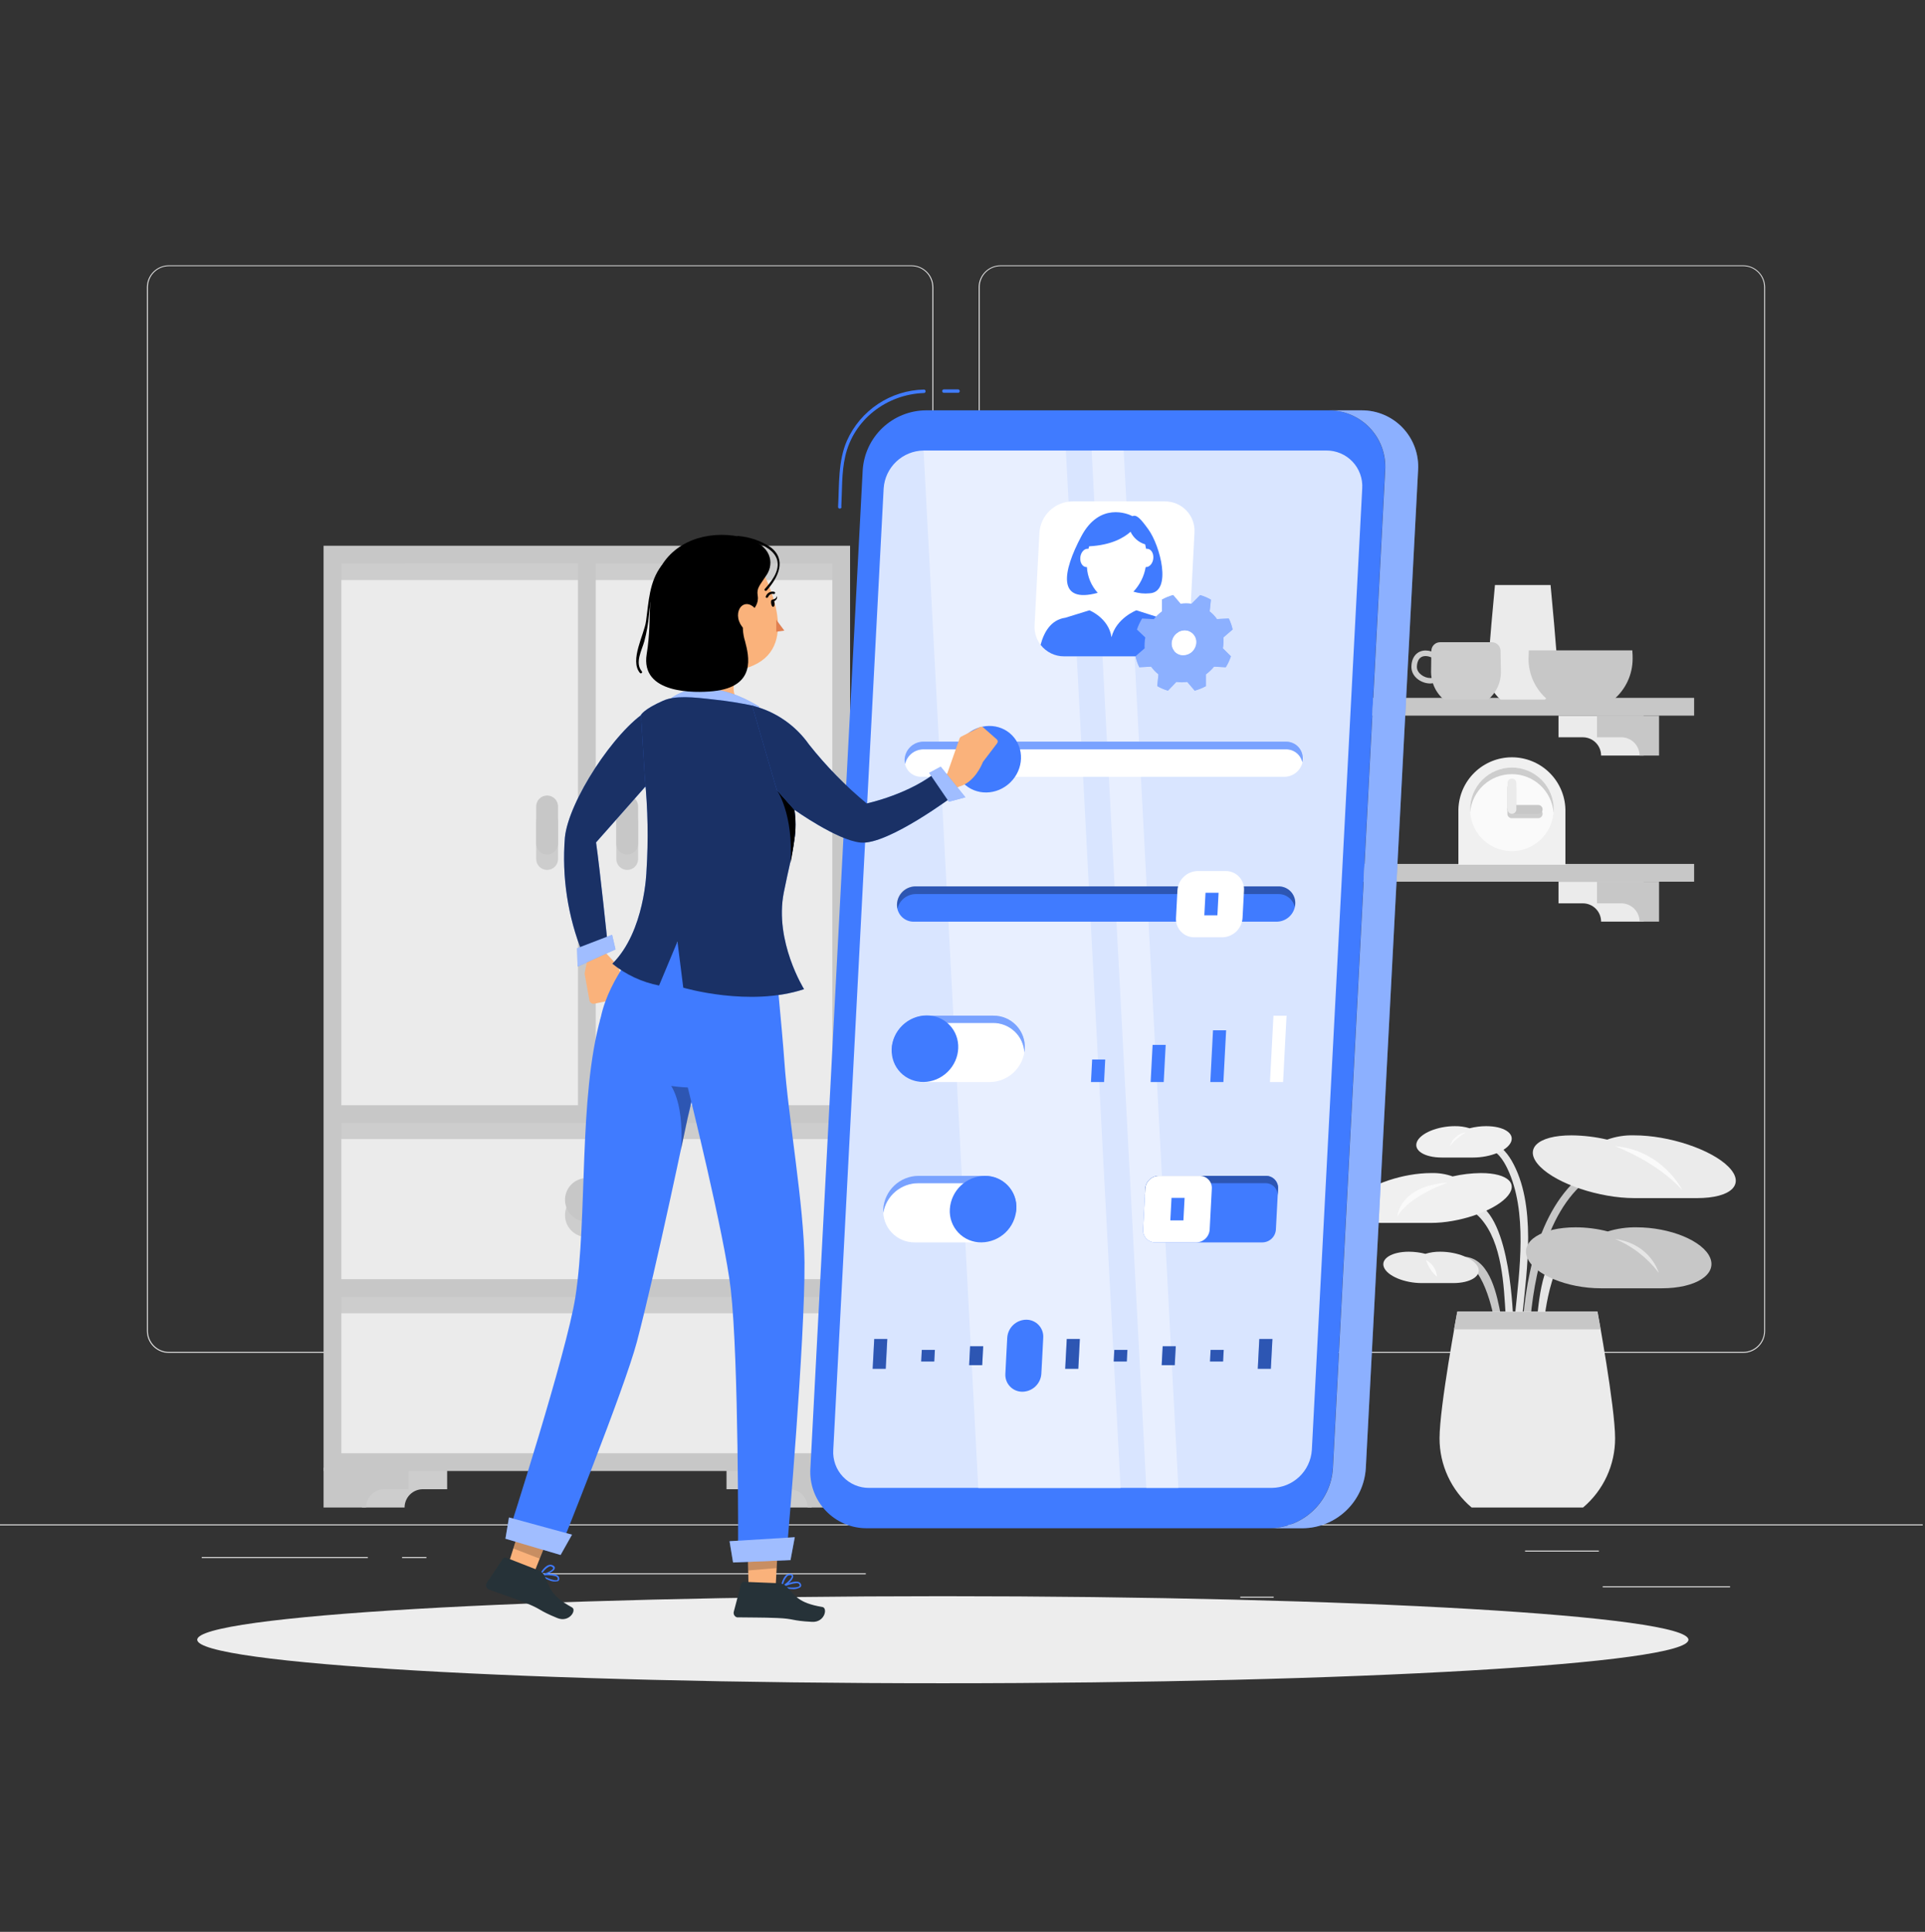 <svg xmlns="http://www.w3.org/2000/svg" width="283" height="284" viewBox="0 0 283 284" fill="none"><rect x="0" y="0" width="283" height="284" fill="#333333" stroke="none"/><g clip-path="url(#clip0_410_5231)"><path d="M254.343 233.195H235.62V233.337H254.343V233.195Z" fill="#EBEBEB"></path><path d="M187.25 234.733H182.337V234.874H187.25V234.733Z" fill="#EBEBEB"></path><path d="M235.054 227.949H224.206V228.09H235.054V227.949Z" fill="#EBEBEB"></path><path d="M54.074 228.899H29.657V229.04H54.074V228.899Z" fill="#EBEBEB"></path><path d="M62.69 228.899H59.111V229.04H62.69V228.899Z" fill="#EBEBEB"></path><path d="M127.285 231.284H74.324V231.426H127.285V231.284Z" fill="#EBEBEB"></path><path d="M133.984 198.885H24.829C23.973 198.885 23.152 198.545 22.547 197.94C21.942 197.334 21.601 196.513 21.601 195.657V42.209C21.609 41.358 21.952 40.544 22.557 39.944C23.161 39.345 23.978 39.009 24.829 39.009H133.984C134.84 39.009 135.661 39.349 136.267 39.955C136.872 40.56 137.212 41.381 137.212 42.237V195.657C137.212 196.513 136.872 197.334 136.267 197.94C135.661 198.545 134.84 198.885 133.984 198.885ZM24.829 39.122C24.011 39.124 23.227 39.449 22.648 40.028C22.07 40.606 21.744 41.391 21.743 42.209V195.657C21.744 196.475 22.07 197.26 22.648 197.838C23.227 198.417 24.011 198.742 24.829 198.744H133.984C134.802 198.742 135.586 198.417 136.165 197.838C136.744 197.26 137.069 196.475 137.071 195.657V42.209C137.069 41.391 136.744 40.606 136.165 40.028C135.586 39.449 134.802 39.124 133.984 39.122H24.829Z" fill="#EBEBEB"></path><path d="M256.271 198.885H147.105C146.25 198.884 145.43 198.543 144.824 197.938C144.219 197.333 143.879 196.513 143.877 195.657V42.209C143.886 41.358 144.23 40.545 144.834 39.946C145.439 39.347 146.255 39.011 147.105 39.009H256.271C257.121 39.012 257.934 39.349 258.537 39.949C259.139 40.547 259.481 41.359 259.488 42.209V195.657C259.488 196.511 259.149 197.331 258.547 197.936C257.944 198.541 257.125 198.882 256.271 198.885ZM147.105 39.122C146.287 39.124 145.503 39.449 144.924 40.028C144.346 40.606 144.02 41.391 144.019 42.209V195.657C144.02 196.475 144.346 197.26 144.924 197.838C145.503 198.417 146.287 198.742 147.105 198.744H256.271C257.089 198.742 257.874 198.417 258.452 197.838C259.031 197.26 259.356 196.475 259.358 195.657V42.209C259.356 41.391 259.031 40.606 258.452 40.028C257.874 39.449 257.089 39.124 256.271 39.122H147.105Z" fill="#EBEBEB"></path><path d="M282.667 224.099H0V224.24H282.667V224.099Z" fill="#EBEBEB"></path><path d="M233.398 173.423C226.981 178.369 225.127 189.201 224.805 196.833C224.805 197.528 223.674 197.534 223.719 196.833C224.059 188.749 225.902 177.844 232.849 172.484C233.415 172.06 233.941 172.999 233.415 173.423H233.398Z" fill="#C7C7C7"></path><path d="M218.501 167.905C220.141 167.719 221.515 169.392 222.227 170.619C225.919 177.001 224.488 186.629 223.793 193.481C223.719 194.165 222.634 194.176 222.707 193.481C223.386 186.816 224.624 178.132 221.611 171.8C221.096 170.715 219.994 168.821 218.501 168.974C217.812 169.053 217.817 167.967 218.501 167.888V167.905Z" fill="#E6E6E6"></path><path d="M214.527 176.651C221.39 174.955 222.25 190.173 222.442 193.458C222.487 194.153 221.402 194.153 221.356 193.458C221.085 189.015 220.864 182.655 217.653 179.093C217.003 178.369 215.878 177.437 214.827 177.697C214.705 177.695 214.586 177.653 214.49 177.578C214.393 177.503 214.324 177.399 214.291 177.282C214.259 177.164 214.265 177.039 214.31 176.925C214.354 176.811 214.435 176.715 214.538 176.651H214.527Z" fill="#E6E6E6"></path><path d="M234.868 184.034C229.214 179.834 227.349 190.875 227.032 194.057C226.964 194.747 225.901 194.753 225.947 194.057C226.303 190.445 226.851 183.881 231.035 182.389C231.77 182.149 232.553 182.088 233.316 182.211C234.08 182.334 234.804 182.637 235.427 183.096C235.993 183.508 235.427 184.452 234.862 184.034H234.868Z" fill="#E6E6E6"></path><path d="M212.3 186.03C212.73 185.574 213.261 185.225 213.85 185.011C214.438 184.797 215.069 184.724 215.692 184.797C219.151 185.363 220.113 190.603 220.638 193.311C220.768 193.995 219.722 194.284 219.592 193.6C219.14 191.259 216.958 182.858 213.08 186.816C212.973 186.871 212.851 186.892 212.732 186.874C212.613 186.856 212.503 186.8 212.418 186.715C212.332 186.629 212.277 186.519 212.258 186.4C212.24 186.281 212.261 186.159 212.317 186.052L212.3 186.03Z" fill="#C7C7C7"></path><path d="M232.736 221.612H216.342C214.862 220.361 213.674 218.803 212.861 217.045C212.047 215.287 211.628 213.373 211.632 211.436C211.632 206.783 214.25 192.819 214.25 192.819H234.856C234.856 192.819 237.44 206.806 237.44 211.436C237.445 213.372 237.027 215.286 236.214 217.044C235.402 218.802 234.215 220.361 232.736 221.612Z" fill="#EBEBEB"></path><path d="M235.348 189.388C230.396 189.388 225.551 187.381 224.528 184.91C223.505 182.44 226.687 180.427 231.634 180.427C233.23 180.429 234.82 180.632 236.366 181.032C237.737 180.609 239.166 180.405 240.6 180.427C245.547 180.427 250.392 182.434 251.415 184.91C252.438 187.386 249.261 189.388 244.309 189.388H235.348Z" fill="#C7C7C7"></path><path d="M203.051 179.777C199.003 179.777 197.358 178.138 199.387 176.114C201.417 174.09 206.33 172.45 210.383 172.45C211.462 172.415 212.537 172.582 213.555 172.942C214.918 172.629 216.311 172.464 217.71 172.45C221.763 172.45 223.403 174.09 221.379 176.114C219.355 178.138 214.431 179.777 210.383 179.777H203.051Z" fill="#F0F0F0"></path><path d="M240.267 176.131C235.179 176.131 228.96 174.067 226.427 171.517C223.895 168.968 225.947 166.904 231.04 166.904C232.803 166.922 234.559 167.132 236.275 167.532C237.554 167.072 238.909 166.859 240.267 166.904C245.355 166.904 251.573 168.973 254.1 171.517C256.627 174.061 254.581 176.131 249.487 176.131H240.267Z" fill="#EBEBEB"></path><path d="M211.966 170.166C209.422 170.166 207.783 169.132 208.308 167.86C208.834 166.588 211.333 165.553 213.877 165.553C214.614 165.541 215.349 165.646 216.053 165.864C216.849 165.659 217.668 165.554 218.49 165.553C221.034 165.553 222.673 166.582 222.148 167.86C221.622 169.137 219.129 170.166 216.579 170.166H211.966Z" fill="#F0F0F0"></path><path d="M209.032 188.624C206.482 188.624 203.989 187.59 203.463 186.318C202.938 185.046 204.594 184.011 207.121 184.011C207.941 184.015 208.758 184.119 209.552 184.322C210.259 184.107 210.995 184.002 211.734 184.011C214.278 184.011 216.771 185.046 217.297 186.318C217.823 187.59 216.166 188.624 213.639 188.624H209.032Z" fill="#EBEBEB"></path><path d="M213.758 195.425C214.035 193.859 214.227 192.842 214.227 192.842H234.834C234.834 192.842 235.02 193.859 235.297 195.425H213.758Z" fill="#C7C7C7"></path><path d="M212.859 173.852C212.859 173.852 207.206 175.735 205.42 178.844C205.42 178.844 205.702 174.322 212.859 173.852Z" fill="#FAFAFA"></path><path d="M215.522 166.458C214.612 166.984 213.809 167.676 213.153 168.499C213.31 167.967 213.617 167.491 214.037 167.129C214.457 166.767 214.973 166.534 215.522 166.458Z" fill="#FAFAFA"></path><path d="M237.44 168.499C237.44 168.499 243.568 170.76 247.339 174.983C247.345 174.983 244.422 169.086 237.44 168.499Z" fill="#FAFAFA"></path><path d="M237.44 182.14C239.987 183.197 242.203 184.919 243.856 187.126C243.856 187.126 242.726 182.892 237.44 182.14Z" fill="#E6E6E6"></path><path d="M209.654 185.25C210.108 185.488 210.493 185.838 210.773 186.268C211.053 186.697 211.219 187.191 211.254 187.703C210.505 187.047 209.952 186.199 209.654 185.25Z" fill="#FAFAFA"></path><path d="M249.058 105.204V102.592H174.264V105.204H249.058Z" fill="#C7C7C7"></path><path d="M194.198 105.209H181.687V111.072H187.945C187.944 110.719 188.013 110.37 188.148 110.043C188.283 109.717 188.48 109.421 188.73 109.171C188.979 108.922 189.276 108.724 189.602 108.59C189.928 108.455 190.277 108.386 190.63 108.387H194.198V105.209Z" fill="#CDCDCD"></path><path d="M188.544 105.209H179.426V111.072H182.292C182.291 110.719 182.36 110.37 182.495 110.043C182.629 109.717 182.827 109.421 183.077 109.171C183.326 108.922 183.622 108.724 183.949 108.59C184.275 108.455 184.624 108.386 184.977 108.387H188.544V105.209Z" fill="#C7C7C7"></path><path d="M229.124 105.209H241.64V111.072H235.382C235.382 110.36 235.099 109.677 234.596 109.173C234.092 108.67 233.409 108.387 232.697 108.387H229.124V105.209Z" fill="#EBEBEB"></path><path d="M234.777 105.209H243.902V111.072H241.036C241.036 110.36 240.753 109.677 240.249 109.173C239.745 108.67 239.062 108.387 238.35 108.387H234.777V105.209Z" fill="#C7C7C7"></path><path d="M220.61 102.846H227.123C227.71 102.352 228.181 101.735 228.505 101.038C228.828 100.342 228.995 99.583 228.994 98.816C228.994 96.973 227.954 85.999 227.954 85.999H219.779C219.779 85.999 218.739 96.973 218.739 98.816C218.738 99.583 218.905 100.342 219.228 101.038C219.551 101.735 220.023 102.352 220.61 102.846Z" fill="#EBEBEB"></path><path d="M224.754 95.61C224.726 96.13 224.709 96.549 224.709 96.831C224.708 97.977 224.958 99.109 225.44 100.148C225.922 101.187 226.626 102.108 227.501 102.846H237.225C238.101 102.108 238.804 101.187 239.287 100.148C239.769 99.109 240.019 97.977 240.018 96.831C240.018 96.549 240.018 96.13 239.973 95.61H224.754Z" fill="#C7C7C7"></path><path d="M220.599 95.684C220.596 95.351 220.464 95.032 220.231 94.795C219.998 94.558 219.682 94.42 219.349 94.412H211.706C211.37 94.412 211.048 94.544 210.809 94.78C210.569 95.016 210.433 95.336 210.428 95.672V95.763C210.154 95.676 209.868 95.63 209.58 95.627C208.331 95.627 207.494 96.6 207.494 98.052C207.494 99.505 208.953 100.478 210.259 100.478C210.392 100.476 210.524 100.463 210.654 100.438C210.956 101.371 211.512 102.201 212.26 102.835H218.784C219.371 102.34 219.843 101.723 220.166 101.027C220.489 100.331 220.656 99.572 220.655 98.804C220.638 98.312 220.621 97.136 220.599 95.684ZM210.253 99.675C209.371 99.675 208.303 98.957 208.303 98.064C208.303 97.685 208.393 96.447 209.575 96.447C209.864 96.453 210.149 96.519 210.411 96.639C210.411 97.64 210.383 98.431 210.383 98.816C210.386 99.1 210.413 99.383 210.462 99.664L210.253 99.675Z" fill="#CDCDCD"></path><path d="M123.667 81.533H86.27V163.49H123.667V81.533Z" fill="#EBEBEB"></path><path d="M86.27 81.533H48.873V163.49H86.27V81.533Z" fill="#EBEBEB"></path><path d="M106.808 215.755H119.319V221.612H113.067C113.067 220.9 112.784 220.217 112.28 219.713C111.777 219.209 111.094 218.926 110.381 218.926H106.808V215.755Z" fill="#CDCDCD"></path><path d="M65.737 215.755H53.221V221.612H59.479C59.479 220.9 59.762 220.217 60.265 219.713C60.769 219.209 61.452 218.926 62.164 218.926H65.737V215.755Z" fill="#CDCDCD"></path><path d="M123.667 163.484H48.873V189.303H123.667V163.484Z" fill="#EBEBEB"></path><path d="M123.667 189.303H48.873V215.122H123.667V189.303Z" fill="#EBEBEB"></path><path d="M123.667 167.453V164.841H48.873V167.453H123.667Z" fill="#CDCDCD"></path><path d="M86.275 85.276V82.664H48.879V85.276H86.275Z" fill="#CDCDCD"></path><path d="M123.672 85.276V82.664H86.276V85.276H123.672Z" fill="#CDCDCD"></path><path d="M123.667 193.068V190.456H48.873V193.068H123.667Z" fill="#CDCDCD"></path><path d="M123.667 80.228H47.567V216.247H124.973V80.228H123.667ZM122.361 165.078V188.048H50.179V165.078H122.361ZM87.576 162.467V82.839H122.361V162.478L87.576 162.467ZM84.964 82.828V162.478H50.179V82.839L84.964 82.828ZM50.179 213.635V190.671H122.361V213.635H50.179Z" fill="#C7C7C7"></path><path d="M60.084 215.755H47.567V221.612H53.825C53.825 220.9 54.108 220.217 54.612 219.713C55.115 219.209 55.798 218.926 56.511 218.926H60.084V215.755Z" fill="#C7C7C7"></path><path d="M112.462 215.755H124.973V221.612H118.72C118.72 220.9 118.437 220.217 117.934 219.713C117.43 219.209 116.747 218.926 116.035 218.926H112.462V215.755Z" fill="#C7C7C7"></path><path d="M89.475 178.646C89.475 179.28 89.287 179.9 88.935 180.427C88.583 180.954 88.082 181.365 87.497 181.608C86.911 181.85 86.266 181.914 85.644 181.79C85.023 181.667 84.452 181.361 84.003 180.913C83.555 180.465 83.25 179.894 83.126 179.272C83.002 178.65 83.066 178.005 83.308 177.42C83.551 176.834 83.962 176.333 84.489 175.981C85.016 175.629 85.636 175.441 86.27 175.441C87.12 175.441 87.935 175.779 88.537 176.38C89.138 176.981 89.475 177.796 89.475 178.646Z" fill="#CDCDCD"></path><path d="M89.475 176.385C89.475 177.019 89.287 177.639 88.935 178.166C88.583 178.693 88.082 179.104 87.497 179.347C86.911 179.589 86.266 179.653 85.644 179.529C85.023 179.405 84.452 179.1 84.003 178.652C83.555 178.203 83.25 177.632 83.126 177.01C83.002 176.389 83.066 175.744 83.308 175.158C83.551 174.573 83.962 174.072 84.489 173.72C85.016 173.368 85.636 173.18 86.27 173.18C87.12 173.18 87.935 173.517 88.537 174.119C89.138 174.72 89.475 175.535 89.475 176.385Z" fill="#C7C7C7"></path><path d="M89.475 204.471C89.474 205.105 89.285 205.724 88.932 206.25C88.579 206.777 88.079 207.187 87.493 207.428C86.907 207.67 86.263 207.733 85.641 207.608C85.02 207.484 84.449 207.178 84.001 206.73C83.554 206.281 83.249 205.71 83.126 205.088C83.002 204.467 83.066 203.823 83.309 203.237C83.552 202.652 83.963 202.152 84.49 201.8C85.017 201.448 85.636 201.26 86.27 201.26C86.691 201.26 87.109 201.343 87.498 201.504C87.887 201.666 88.241 201.902 88.538 202.201C88.836 202.499 89.072 202.853 89.233 203.242C89.394 203.632 89.476 204.049 89.475 204.471Z" fill="#CDCDCD"></path><path d="M89.475 202.209C89.474 202.843 89.285 203.462 88.932 203.989C88.579 204.515 88.079 204.925 87.493 205.167C86.907 205.409 86.263 205.471 85.641 205.347C85.02 205.223 84.449 204.917 84.001 204.468C83.554 204.02 83.249 203.449 83.126 202.827C83.002 202.205 83.066 201.561 83.309 200.976C83.552 200.39 83.963 199.89 84.49 199.538C85.017 199.186 85.636 198.998 86.27 198.998C86.691 198.998 87.109 199.081 87.498 199.243C87.887 199.404 88.241 199.641 88.538 199.939C88.836 200.237 89.072 200.591 89.233 200.981C89.394 201.371 89.476 201.788 89.475 202.209Z" fill="#C7C7C7"></path><path d="M82.035 120.909C82.049 120.69 82.017 120.471 81.942 120.266C81.867 120.06 81.751 119.872 81.601 119.712C81.451 119.553 81.27 119.426 81.069 119.339C80.868 119.253 80.652 119.208 80.433 119.208C80.214 119.208 79.997 119.253 79.796 119.339C79.596 119.426 79.414 119.553 79.264 119.712C79.114 119.872 78.998 120.06 78.924 120.266C78.849 120.471 78.817 120.69 78.83 120.909V126.376C78.854 126.784 79.034 127.168 79.332 127.449C79.63 127.73 80.023 127.886 80.433 127.886C80.842 127.886 81.236 127.73 81.534 127.449C81.832 127.168 82.011 126.784 82.035 126.376V120.909Z" fill="#CDCDCD"></path><path d="M82.035 118.648C82.049 118.429 82.017 118.21 81.942 118.005C81.867 117.799 81.751 117.61 81.601 117.451C81.451 117.292 81.27 117.165 81.069 117.078C80.868 116.992 80.652 116.947 80.433 116.947C80.214 116.947 79.997 116.992 79.796 117.078C79.596 117.165 79.414 117.292 79.264 117.451C79.114 117.61 78.998 117.799 78.924 118.005C78.849 118.21 78.817 118.429 78.83 118.648V124.114C78.854 124.523 79.034 124.907 79.332 125.188C79.63 125.468 80.023 125.625 80.433 125.625C80.842 125.625 81.236 125.468 81.534 125.188C81.832 124.907 82.011 124.523 82.035 124.114V118.648Z" fill="#C7C7C7"></path><path d="M93.811 120.909C93.824 120.69 93.793 120.471 93.718 120.266C93.643 120.06 93.527 119.872 93.377 119.712C93.227 119.553 93.046 119.426 92.845 119.339C92.644 119.253 92.428 119.208 92.209 119.208C91.99 119.208 91.773 119.253 91.572 119.339C91.371 119.426 91.19 119.553 91.04 119.712C90.89 119.872 90.774 120.06 90.7 120.266C90.625 120.471 90.593 120.69 90.606 120.909V126.376C90.63 126.784 90.81 127.168 91.108 127.449C91.406 127.73 91.799 127.886 92.209 127.886C92.618 127.886 93.012 127.73 93.31 127.449C93.608 127.168 93.787 126.784 93.811 126.376V120.909Z" fill="#CDCDCD"></path><path d="M93.811 118.648C93.824 118.429 93.793 118.21 93.718 118.005C93.643 117.799 93.527 117.61 93.377 117.451C93.227 117.292 93.046 117.165 92.845 117.078C92.644 116.992 92.428 116.947 92.209 116.947C91.99 116.947 91.773 116.992 91.572 117.078C91.371 117.165 91.19 117.292 91.04 117.451C90.89 117.61 90.774 117.799 90.7 118.005C90.625 118.21 90.593 118.429 90.606 118.648V124.114C90.63 124.523 90.81 124.907 91.108 125.188C91.406 125.468 91.799 125.625 92.209 125.625C92.618 125.625 93.012 125.468 93.31 125.188C93.608 124.907 93.787 124.523 93.811 124.114V118.648Z" fill="#C7C7C7"></path><path d="M249.058 129.615V127.003H174.264V129.615H249.058Z" fill="#C7C7C7"></path><path d="M194.198 129.621H181.687V135.483H187.945C187.944 135.13 188.013 134.781 188.148 134.455C188.283 134.128 188.48 133.832 188.73 133.583C188.979 133.333 189.276 133.135 189.602 133.001C189.928 132.866 190.277 132.797 190.63 132.798H194.198V129.621Z" fill="#CDCDCD"></path><path d="M188.544 129.621H179.426V135.483H182.292C182.291 135.13 182.36 134.781 182.495 134.455C182.629 134.128 182.827 133.832 183.077 133.583C183.326 133.333 183.622 133.135 183.949 133.001C184.275 132.866 184.624 132.797 184.977 132.798H188.544V129.621Z" fill="#C7C7C7"></path><path d="M229.124 129.621H241.64V135.483H235.382C235.382 134.771 235.099 134.088 234.596 133.584C234.092 133.081 233.409 132.798 232.697 132.798H229.124V129.621Z" fill="#EBEBEB"></path><path d="M234.777 129.621H243.902V135.483H241.036C241.036 134.771 240.753 134.088 240.249 133.584C239.745 133.081 239.062 132.798 238.35 132.798H234.777V129.621Z" fill="#C7C7C7"></path><path d="M214.403 118.987C214.458 116.937 215.311 114.989 216.78 113.559C218.249 112.129 220.219 111.328 222.269 111.328C224.32 111.328 226.289 112.129 227.759 113.559C229.228 114.989 230.081 116.937 230.136 118.987V127.122H214.403V118.987Z" fill="#F0F0F0"></path><path d="M228.242 120.39C229.022 117.087 226.976 113.777 223.673 112.997C220.37 112.218 217.06 114.263 216.281 117.567C215.501 120.87 217.547 124.179 220.85 124.959C224.153 125.739 227.463 123.693 228.242 120.39Z" fill="#FAFAFA"></path><path d="M222.272 113.808C223.816 113.809 225.302 114.391 226.436 115.439C227.569 116.487 228.267 117.923 228.389 119.462C228.389 119.303 228.417 119.145 228.417 118.981C228.417 117.351 227.77 115.788 226.617 114.636C225.465 113.483 223.902 112.836 222.272 112.836C220.642 112.836 219.079 113.483 217.927 114.636C216.774 115.788 216.127 117.351 216.127 118.981C216.127 119.145 216.127 119.303 216.127 119.462C216.25 117.918 216.951 116.478 218.09 115.429C219.23 114.381 220.724 113.802 222.272 113.808Z" fill="#CDCDCD"></path><path d="M226.133 118.981H222.905V115.753C222.905 115.58 222.837 115.415 222.715 115.293C222.593 115.171 222.428 115.103 222.255 115.103C222.083 115.103 221.917 115.171 221.795 115.293C221.673 115.415 221.605 115.58 221.605 115.753V119.631C221.604 119.717 221.621 119.802 221.653 119.881C221.685 119.96 221.733 120.032 221.794 120.092C221.854 120.153 221.926 120.201 222.005 120.233C222.085 120.266 222.17 120.282 222.255 120.281H226.133C226.306 120.281 226.471 120.213 226.593 120.091C226.715 119.969 226.783 119.804 226.783 119.631C226.783 119.459 226.715 119.293 226.593 119.171C226.471 119.049 226.306 118.981 226.133 118.981Z" fill="#CDCDCD"></path><path d="M226.133 119.637C226.306 119.637 226.471 119.568 226.593 119.447C226.715 119.325 226.783 119.159 226.783 118.987C226.783 118.814 226.715 118.649 226.593 118.527C226.471 118.405 226.306 118.337 226.133 118.337H222.255C222.083 118.337 221.917 118.405 221.795 118.527C221.673 118.649 221.605 118.814 221.605 118.987C221.605 119.159 221.673 119.325 221.795 119.447C221.917 119.568 222.083 119.637 222.255 119.637H226.133Z" fill="#C7C7C7"></path><path d="M222.922 115.103C222.922 114.93 222.854 114.765 222.732 114.643C222.61 114.521 222.445 114.453 222.272 114.453C222.1 114.453 221.934 114.521 221.812 114.643C221.69 114.765 221.622 114.93 221.622 115.103V118.987C221.622 119.159 221.69 119.324 221.812 119.446C221.934 119.568 222.1 119.637 222.272 119.637C222.445 119.637 222.61 119.568 222.732 119.446C222.854 119.324 222.922 119.159 222.922 118.987V115.103Z" fill="#EBEBEB"></path><path d="M138.608 247.453C199.146 247.453 248.221 244.588 248.221 241.054C248.221 237.519 199.146 234.654 138.608 234.654C78.071 234.654 28.996 237.519 28.996 241.054C28.996 244.588 78.071 247.453 138.608 247.453Z" fill="#EDEDED"></path><path d="M186.667 224.665H127.483C126.344 224.676 125.215 224.453 124.166 224.008C123.118 223.564 122.173 222.907 121.389 222.081C120.606 221.254 120.002 220.275 119.615 219.204C119.227 218.133 119.065 216.993 119.138 215.857L126.827 69.13C126.974 66.762 128.012 64.538 129.732 62.904C131.451 61.27 133.726 60.348 136.098 60.322H195.277C196.417 60.31 197.546 60.533 198.595 60.977C199.644 61.421 200.591 62.077 201.374 62.904C202.158 63.731 202.763 64.711 203.151 65.782C203.538 66.853 203.701 67.993 203.627 69.13L195.939 215.857C195.791 218.224 194.752 220.448 193.033 222.081C191.313 223.715 189.039 224.638 186.667 224.665Z" fill="#407BFF"></path><path d="M194.972 66.23H135.787C134.284 66.248 132.843 66.834 131.752 67.87C130.662 68.906 130.003 70.315 129.908 71.816L122.502 213.149C122.455 213.87 122.558 214.592 122.803 215.272C123.049 215.951 123.432 216.572 123.929 217.096C124.426 217.621 125.025 218.037 125.69 218.319C126.355 218.601 127.071 218.742 127.794 218.734H186.978C188.482 218.716 189.923 218.13 191.013 217.095C192.104 216.059 192.762 214.65 192.858 213.149L200.264 71.816C200.31 71.095 200.208 70.372 199.962 69.693C199.717 69.013 199.334 68.392 198.837 67.868C198.34 67.344 197.741 66.927 197.076 66.646C196.41 66.364 195.694 66.222 194.972 66.23Z" fill="#407BFF"></path><path opacity="0.8" d="M194.972 66.23H135.787C134.284 66.248 132.843 66.834 131.752 67.87C130.662 68.906 130.003 70.315 129.908 71.816L122.502 213.149C122.455 213.87 122.558 214.592 122.803 215.272C123.049 215.951 123.432 216.572 123.929 217.096C124.426 217.621 125.025 218.037 125.69 218.319C126.355 218.601 127.071 218.742 127.794 218.734H186.978C188.482 218.716 189.923 218.13 191.013 217.095C192.104 216.059 192.762 214.65 192.858 213.149L200.264 71.816C200.31 71.095 200.208 70.372 199.962 69.693C199.717 69.013 199.334 68.392 198.837 67.868C198.34 67.344 197.741 66.927 197.076 66.646C196.41 66.364 195.694 66.222 194.972 66.23Z" fill="white"></path><path d="M200.128 60.322H195.294C196.434 60.31 197.563 60.533 198.612 60.977C199.661 61.421 200.608 62.077 201.391 62.904C202.175 63.731 202.78 64.711 203.168 65.782C203.555 66.853 203.718 67.993 203.644 69.13L195.956 215.857C195.809 218.225 194.771 220.449 193.051 222.083C191.331 223.717 189.057 224.639 186.684 224.665H191.518C193.89 224.639 196.165 223.717 197.885 222.083C199.605 220.449 200.642 218.225 200.789 215.857L208.478 69.13C208.551 67.993 208.389 66.853 208.001 65.782C207.613 64.711 207.009 63.731 206.225 62.904C205.441 62.077 204.495 61.421 203.446 60.977C202.397 60.533 201.267 60.31 200.128 60.322Z" fill="#407BFF"></path><path opacity="0.4" d="M200.128 60.322H195.294C196.434 60.31 197.563 60.533 198.612 60.977C199.661 61.421 200.608 62.077 201.391 62.904C202.175 63.731 202.78 64.711 203.168 65.782C203.555 66.853 203.718 67.993 203.644 69.13L195.956 215.857C195.809 218.225 194.771 220.449 193.051 222.083C191.331 223.717 189.057 224.639 186.684 224.665H191.518C193.89 224.639 196.165 223.717 197.885 222.083C199.605 220.449 200.642 218.225 200.789 215.857L208.478 69.13C208.551 67.993 208.389 66.853 208.001 65.782C207.613 64.711 207.009 63.731 206.225 62.904C205.441 62.077 204.495 61.421 203.446 60.977C202.397 60.533 201.267 60.31 200.128 60.322Z" fill="white"></path><path opacity="0.4" d="M135.782 66.23L143.821 218.785H164.738L156.699 66.258H135.782V66.23Z" fill="white"></path><path opacity="0.4" d="M168.526 218.757H173.235L165.196 66.23H160.487L168.526 218.757Z" fill="white"></path><path d="M138.767 57.75H140.842C140.909 57.75 140.974 57.723 141.021 57.675C141.069 57.628 141.096 57.563 141.096 57.496C141.096 57.428 141.069 57.363 141.021 57.316C140.974 57.268 140.909 57.241 140.842 57.241H138.767C138.699 57.241 138.635 57.268 138.587 57.316C138.539 57.363 138.512 57.428 138.512 57.496C138.512 57.563 138.539 57.628 138.587 57.675C138.635 57.723 138.699 57.75 138.767 57.75Z" fill="#407BFF"></path><path d="M123.684 74.495C123.814 72.076 123.712 69.492 124.249 67.146C125.447 61.696 130.343 57.965 135.827 57.778C136.149 57.778 136.155 57.258 135.827 57.27C133.426 57.322 131.09 58.054 129.089 59.381C127.087 60.708 125.503 62.575 124.52 64.766C123.186 67.79 123.39 71.29 123.209 74.523C123.209 74.851 123.701 74.851 123.718 74.523L123.684 74.495Z" fill="#407BFF"></path><path d="M170.041 96.504H156.473C155.876 96.51 155.284 96.394 154.735 96.161C154.185 95.928 153.689 95.585 153.279 95.152C152.868 94.719 152.551 94.206 152.348 93.644C152.144 93.083 152.059 92.486 152.097 91.89L152.81 78.322C152.885 77.082 153.428 75.916 154.33 75.06C155.231 74.204 156.423 73.721 157.666 73.709H171.234C171.83 73.703 172.422 73.819 172.971 74.052C173.521 74.284 174.016 74.628 174.426 75.061C174.837 75.494 175.153 76.008 175.356 76.569C175.558 77.13 175.643 77.727 175.604 78.322L174.897 91.89C174.819 93.13 174.275 94.294 173.374 95.15C172.474 96.005 171.283 96.489 170.041 96.504Z" fill="white"></path><path d="M161.38 87.153C160.429 86.112 159.868 84.773 159.791 83.365H159.735C159.17 83.365 158.774 82.76 158.813 82.02C158.853 81.279 159.328 80.674 159.876 80.674H160.018L160.119 80.312C163.393 80.137 165.207 79.058 166.208 78.176C166.416 78.618 166.715 79.011 167.085 79.329C167.455 79.648 167.888 79.885 168.356 80.024C168.407 80.233 168.452 80.454 168.486 80.674H168.628C169.193 80.674 169.594 81.274 169.555 82.02C169.515 82.766 169.035 83.365 168.486 83.365H168.43C168.2 84.722 167.572 85.979 166.626 86.978C167.4 87.224 168.216 87.307 169.023 87.221C172.331 87.029 170.584 80.228 168.803 77.791C167.717 76.299 167.107 75.603 166.491 75.88C165.801 75.502 161.657 73.794 158.977 78.82C156.196 84.038 155.371 88.787 161.38 87.153Z" fill="#407BFF"></path><path d="M170.487 90.811L167.067 89.72C167.067 89.72 164.111 90.85 163.404 93.677C162.997 90.85 160.159 89.72 160.159 89.72L156.626 90.811C154.506 91.105 153.477 92.919 152.979 94.796C153.39 95.331 153.92 95.762 154.526 96.056C155.132 96.351 155.799 96.5 156.473 96.492H170.041C170.739 96.489 171.428 96.336 172.062 96.043C172.696 95.751 173.26 95.326 173.716 94.796C173.416 92.919 172.574 91.105 170.487 90.811Z" fill="#407BFF"></path><path d="M179.861 94.508C179.881 94.241 179.881 93.972 179.861 93.705L181.212 92.541C181.091 91.98 180.901 91.437 180.647 90.924L178.911 91.014C178.61 90.587 178.248 90.207 177.837 89.884L178.018 88.154C177.52 87.866 176.988 87.642 176.435 87.487L175.169 88.759C174.904 88.722 174.638 88.704 174.371 88.702C174.101 88.704 173.831 88.722 173.563 88.759L172.472 87.475C171.897 87.632 171.343 87.856 170.821 88.142V89.889C170.376 90.213 169.975 90.593 169.628 91.02L167.904 90.93C167.592 91.438 167.338 91.981 167.146 92.546L168.373 93.711C168.321 93.976 168.289 94.244 168.277 94.514C168.257 94.779 168.257 95.046 168.277 95.311L166.932 96.475C167.055 97.035 167.244 97.578 167.497 98.092L169.233 98.002C169.537 98.426 169.898 98.807 170.307 99.132L170.131 100.862C170.627 101.15 171.157 101.374 171.709 101.53L172.941 100.246C173.205 100.282 173.472 100.301 173.738 100.303C174.007 100.301 174.275 100.282 174.541 100.246L175.638 101.53C176.212 101.371 176.766 101.147 177.289 100.862V99.132C177.731 98.806 178.132 98.426 178.481 98.002L180.206 98.092C180.518 97.585 180.771 97.042 180.958 96.475L179.776 95.305C179.822 95.042 179.85 94.775 179.861 94.508ZM173.97 96.323C173.735 96.327 173.501 96.283 173.284 96.192C173.066 96.101 172.87 95.966 172.708 95.795C172.546 95.625 172.421 95.422 172.341 95.2C172.262 94.979 172.229 94.743 172.246 94.508C172.277 94.019 172.492 93.56 172.847 93.222C173.203 92.885 173.672 92.694 174.162 92.688C174.396 92.687 174.627 92.735 174.841 92.828C175.056 92.921 175.248 93.057 175.408 93.228C175.567 93.398 175.689 93.6 175.767 93.821C175.844 94.041 175.875 94.275 175.858 94.508C175.829 94.992 175.618 95.448 175.268 95.784C174.918 96.12 174.455 96.312 173.97 96.323Z" fill="#407BFF"></path><path opacity="0.4" d="M179.861 94.508C179.881 94.241 179.881 93.972 179.861 93.705L181.212 92.541C181.091 91.98 180.901 91.437 180.647 90.924L178.911 91.014C178.61 90.587 178.248 90.207 177.837 89.884L178.018 88.154C177.52 87.866 176.988 87.642 176.435 87.487L175.169 88.759C174.904 88.722 174.638 88.704 174.371 88.702C174.101 88.704 173.831 88.722 173.563 88.759L172.472 87.475C171.897 87.632 171.343 87.856 170.821 88.142V89.889C170.376 90.213 169.975 90.593 169.628 91.02L167.904 90.93C167.592 91.438 167.338 91.981 167.146 92.546L168.373 93.711C168.321 93.976 168.289 94.244 168.277 94.514C168.257 94.779 168.257 95.046 168.277 95.311L166.932 96.475C167.055 97.035 167.244 97.578 167.497 98.092L169.233 98.002C169.537 98.426 169.898 98.807 170.307 99.132L170.131 100.862C170.627 101.15 171.157 101.374 171.709 101.53L172.941 100.246C173.205 100.282 173.472 100.301 173.738 100.303C174.007 100.301 174.275 100.282 174.541 100.246L175.638 101.53C176.212 101.371 176.766 101.147 177.289 100.862V99.132C177.731 98.806 178.132 98.426 178.481 98.002L180.206 98.092C180.518 97.585 180.771 97.042 180.958 96.475L179.776 95.305C179.822 95.042 179.85 94.775 179.861 94.508ZM173.97 96.323C173.735 96.327 173.501 96.283 173.284 96.192C173.066 96.101 172.87 95.966 172.708 95.795C172.546 95.625 172.421 95.422 172.341 95.2C172.262 94.979 172.229 94.743 172.246 94.508C172.277 94.019 172.492 93.56 172.847 93.222C173.203 92.885 173.672 92.694 174.162 92.688C174.396 92.687 174.627 92.735 174.841 92.828C175.056 92.921 175.248 93.057 175.408 93.228C175.567 93.398 175.689 93.6 175.767 93.821C175.844 94.041 175.875 94.275 175.858 94.508C175.829 94.992 175.618 95.448 175.268 95.784C174.918 96.12 174.455 96.312 173.97 96.323Z" fill="white"></path><path d="M173.97 96.323C173.735 96.327 173.501 96.282 173.284 96.192C173.066 96.101 172.87 95.966 172.708 95.795C172.546 95.624 172.421 95.422 172.341 95.2C172.262 94.979 172.229 94.743 172.246 94.508C172.277 94.019 172.492 93.56 172.847 93.222C173.203 92.885 173.672 92.694 174.162 92.688C174.396 92.687 174.627 92.734 174.841 92.827C175.056 92.92 175.248 93.056 175.408 93.227C175.567 93.398 175.689 93.6 175.767 93.821C175.844 94.041 175.875 94.275 175.858 94.508C175.829 94.992 175.618 95.448 175.268 95.784C174.918 96.12 174.455 96.312 173.97 96.323Z" fill="white"></path><path d="M162.313 159.069H160.385L160.56 155.756H162.482L162.313 159.069Z" fill="#407BFF"></path><path d="M171.081 159.069H169.159L169.447 153.608H171.37L171.081 159.069Z" fill="#407BFF"></path><path d="M179.855 159.069H177.933L178.329 151.46H180.257L179.855 159.069Z" fill="#407BFF"></path><path d="M188.629 159.069H186.701L187.216 149.317H189.138L188.629 159.069Z" fill="white"></path><path d="M135.725 159.069H145.505C146.823 159.056 148.087 158.544 149.042 157.637C149.998 156.73 150.574 155.494 150.656 154.179C150.696 153.548 150.606 152.915 150.391 152.32C150.175 151.726 149.84 151.182 149.405 150.723C148.969 150.264 148.444 149.899 147.862 149.653C147.279 149.406 146.652 149.282 146.02 149.289H136.245C134.928 149.302 133.664 149.814 132.709 150.721C131.753 151.628 131.177 152.864 131.095 154.179C131.055 154.81 131.145 155.442 131.36 156.036C131.575 156.631 131.91 157.174 132.344 157.633C132.779 158.092 133.303 158.456 133.885 158.704C134.467 158.951 135.093 159.075 135.725 159.069Z" fill="white"></path><path d="M136.183 150.38H145.963C147.149 150.367 148.293 150.812 149.157 151.624C150.021 152.435 150.538 153.549 150.599 154.733C150.627 154.558 150.644 154.377 150.656 154.196C150.696 153.565 150.606 152.932 150.391 152.337C150.175 151.742 149.84 151.199 149.404 150.74C148.969 150.281 148.444 149.916 147.862 149.67C147.279 149.423 146.652 149.299 146.02 149.306H136.245C134.928 149.319 133.664 149.831 132.708 150.738C131.753 151.645 131.176 152.881 131.095 154.196C131.095 154.377 131.095 154.558 131.095 154.733C131.3 153.527 131.921 152.431 132.851 151.635C133.781 150.84 134.96 150.396 136.183 150.38Z" fill="#407BFF"></path><path opacity="0.3" d="M136.183 150.38H145.963C147.149 150.367 148.293 150.812 149.157 151.624C150.021 152.435 150.538 153.549 150.599 154.733C150.627 154.558 150.644 154.377 150.656 154.196C150.696 153.565 150.606 152.932 150.391 152.337C150.175 151.742 149.84 151.199 149.404 150.74C148.969 150.281 148.444 149.916 147.862 149.67C147.279 149.423 146.652 149.299 146.02 149.306H136.245C134.928 149.319 133.664 149.831 132.708 150.738C131.753 151.645 131.176 152.881 131.095 154.196C131.095 154.377 131.095 154.558 131.095 154.733C131.3 153.527 131.921 152.431 132.851 151.635C133.781 150.84 134.96 150.396 136.183 150.38Z" fill="white"></path><path d="M139.304 157.581C141.29 155.646 141.41 152.549 139.574 150.664C137.737 148.779 134.638 148.82 132.652 150.755C130.666 152.69 130.546 155.786 132.383 157.671C134.22 159.556 137.319 159.516 139.304 157.581Z" fill="#407BFF"></path><path d="M130.213 201.226H128.291L128.523 196.839H130.445L130.213 201.226Z" fill="#407BFF"></path><path d="M137.348 200.152H135.426L135.516 198.45H137.438L137.348 200.152Z" fill="#407BFF"></path><path d="M144.397 200.689H142.475L142.617 197.913H144.544L144.397 200.689Z" fill="#407BFF"></path><path d="M151.504 200.152H149.576L149.666 198.45H151.594L151.504 200.152Z" fill="#407BFF"></path><path d="M158.525 201.226H156.597L156.829 196.839H158.751L158.525 201.226Z" fill="#407BFF"></path><path d="M165.654 200.152H163.732L163.822 198.45H165.744L165.654 200.152Z" fill="#407BFF"></path><path d="M172.704 200.689H170.781L170.928 197.913H172.851L172.704 200.689Z" fill="#407BFF"></path><path d="M179.81 200.152H177.888L177.973 198.45H179.9L179.81 200.152Z" fill="#407BFF"></path><path d="M186.831 201.226H184.909L185.135 196.839H187.063L186.831 201.226Z" fill="#407BFF"></path><g opacity="0.3"><path d="M130.213 201.226H128.291L128.523 196.839H130.445L130.213 201.226Z" fill="black"></path><path d="M137.348 200.152H135.426L135.516 198.45H137.438L137.348 200.152Z" fill="black"></path><path d="M144.397 200.689H142.475L142.617 197.913H144.544L144.397 200.689Z" fill="black"></path><path d="M151.504 200.152H149.576L149.666 198.45H151.594L151.504 200.152Z" fill="black"></path><path d="M158.525 201.226H156.597L156.829 196.839H158.751L158.525 201.226Z" fill="black"></path><path d="M165.654 200.152H163.732L163.822 198.45H165.744L165.654 200.152Z" fill="black"></path><path d="M172.704 200.689H170.781L170.928 197.913H172.851L172.704 200.689Z" fill="black"></path><path d="M179.81 200.152H177.888L177.972 198.45H179.9L179.81 200.152Z" fill="black"></path><path d="M186.831 201.226H184.909L185.135 196.839H187.063L186.831 201.226Z" fill="black"></path></g><path d="M153.092 201.95C153.12 201.463 153.205 199.784 153.234 199.304C153.262 198.823 153.347 197.139 153.369 196.658C153.392 196.316 153.344 195.974 153.228 195.652C153.112 195.33 152.931 195.035 152.695 194.786C152.46 194.537 152.176 194.339 151.861 194.205C151.546 194.071 151.207 194.004 150.865 194.007C150.151 194.015 149.468 194.293 148.951 194.785C148.434 195.277 148.122 195.946 148.078 196.658C148.049 197.139 147.965 198.818 147.936 199.304C147.908 199.79 147.823 201.463 147.801 201.95C147.779 202.291 147.828 202.633 147.944 202.954C148.06 203.276 148.242 203.57 148.477 203.818C148.712 204.066 148.995 204.263 149.31 204.397C149.624 204.531 149.963 204.598 150.305 204.595C151.018 204.587 151.701 204.31 152.217 203.819C152.734 203.328 153.047 202.661 153.092 201.95Z" fill="#407BFF"></path><path d="M134.487 182.643H144.273C145.59 182.63 146.853 182.118 147.808 181.211C148.762 180.303 149.338 179.068 149.418 177.753C149.459 177.122 149.369 176.49 149.155 175.895C148.94 175.3 148.605 174.756 148.17 174.297C147.736 173.838 147.211 173.474 146.629 173.227C146.046 172.98 145.42 172.856 144.787 172.863H135.002C133.684 172.876 132.42 173.388 131.465 174.295C130.509 175.203 129.933 176.438 129.851 177.753C129.811 178.384 129.901 179.017 130.116 179.612C130.332 180.207 130.667 180.75 131.102 181.209C131.538 181.669 132.063 182.033 132.645 182.279C133.228 182.526 133.855 182.65 134.487 182.643Z" fill="white"></path><path d="M134.945 173.937H144.725C145.91 173.924 147.054 174.37 147.917 175.181C148.78 175.993 149.296 177.107 149.355 178.29C149.386 178.113 149.405 177.933 149.412 177.753C149.453 177.122 149.364 176.49 149.149 175.895C148.935 175.3 148.599 174.756 148.165 174.297C147.73 173.838 147.205 173.474 146.623 173.227C146.041 172.98 145.414 172.856 144.782 172.863H135.002C133.684 172.876 132.42 173.388 131.465 174.295C130.509 175.203 129.933 176.438 129.851 177.753C129.851 177.934 129.851 178.115 129.851 178.29C130.054 177.082 130.676 175.984 131.607 175.188C132.539 174.392 133.72 173.949 134.945 173.937Z" fill="#407BFF"></path><path opacity="0.3" d="M134.945 173.937H144.725C145.91 173.924 147.054 174.37 147.917 175.181C148.78 175.993 149.296 177.107 149.355 178.29C149.386 178.113 149.405 177.933 149.412 177.753C149.453 177.122 149.364 176.49 149.149 175.895C148.935 175.3 148.599 174.756 148.165 174.297C147.73 173.838 147.205 173.474 146.623 173.227C146.041 172.98 145.414 172.856 144.782 172.863H135.002C133.684 172.876 132.42 173.388 131.465 174.295C130.509 175.203 129.933 176.438 129.851 177.753C129.851 177.934 129.851 178.115 129.851 178.29C130.054 177.082 130.676 175.984 131.607 175.188C132.539 174.392 133.72 173.949 134.945 173.937Z" fill="white"></path><path d="M139.637 177.753C139.719 176.438 140.295 175.203 141.251 174.295C142.206 173.388 143.47 172.876 144.788 172.863C145.42 172.856 146.047 172.98 146.629 173.227C147.211 173.474 147.736 173.838 148.17 174.297C148.605 174.756 148.94 175.3 149.155 175.895C149.369 176.49 149.459 177.122 149.418 177.753C149.338 179.068 148.762 180.303 147.808 181.211C146.853 182.118 145.59 182.63 144.273 182.643C143.641 182.65 143.014 182.526 142.431 182.279C141.849 182.033 141.324 181.669 140.889 181.209C140.453 180.75 140.118 180.207 139.902 179.612C139.687 179.017 139.597 178.384 139.637 177.753Z" fill="#407BFF"></path><path d="M135.448 114.199H188.821C189.521 114.191 190.192 113.92 190.699 113.439C191.207 112.957 191.513 112.302 191.557 111.604C191.578 111.269 191.53 110.934 191.416 110.618C191.301 110.303 191.123 110.015 190.893 109.771C190.662 109.528 190.384 109.334 190.075 109.203C189.766 109.072 189.434 109.006 189.098 109.009H135.72C135.021 109.016 134.35 109.288 133.844 109.769C133.337 110.251 133.032 110.906 132.989 111.604C132.966 111.939 133.013 112.275 133.127 112.591C133.241 112.907 133.419 113.196 133.65 113.44C133.881 113.684 134.16 113.877 134.47 114.008C134.779 114.138 135.112 114.203 135.448 114.199Z" fill="white"></path><path d="M135.72 110.156H189.07C189.628 110.152 190.17 110.339 190.605 110.687C191.041 111.035 191.343 111.522 191.461 112.067C191.493 111.92 191.515 111.771 191.529 111.621C191.55 111.286 191.502 110.95 191.388 110.635C191.273 110.32 191.095 110.031 190.865 109.788C190.634 109.544 190.355 109.351 190.047 109.22C189.738 109.089 189.406 109.023 189.07 109.026H135.72C135.021 109.033 134.351 109.305 133.844 109.786C133.337 110.268 133.032 110.923 132.989 111.621C132.977 111.853 133 112.085 133.057 112.31C133.194 111.704 133.531 111.162 134.015 110.771C134.498 110.381 135.098 110.164 135.72 110.156Z" fill="#407BFF"></path><path opacity="0.3" d="M135.72 110.156H189.07C189.628 110.152 190.17 110.339 190.605 110.687C191.041 111.035 191.343 111.522 191.461 112.067C191.493 111.92 191.515 111.771 191.529 111.621C191.55 111.286 191.502 110.95 191.388 110.635C191.273 110.32 191.095 110.031 190.865 109.788C190.634 109.544 190.355 109.351 190.047 109.22C189.738 109.089 189.406 109.023 189.07 109.026H135.72C135.021 109.033 134.351 109.305 133.844 109.786C133.337 110.268 133.032 110.923 132.989 111.621C132.977 111.853 133 112.085 133.057 112.31C133.194 111.704 133.531 111.162 134.015 110.771C134.498 110.381 135.098 110.164 135.72 110.156Z" fill="white"></path><path d="M148.528 115.024C150.514 113.089 150.636 109.992 148.799 108.107C146.962 106.222 143.863 106.262 141.877 108.196C139.891 110.131 139.77 113.228 141.607 115.113C143.444 116.998 146.542 116.958 148.528 115.024Z" fill="#407BFF"></path><path d="M187.889 174.746C187.904 174.503 187.869 174.259 187.786 174.03C187.703 173.801 187.574 173.591 187.406 173.415C187.239 173.238 187.036 173.098 186.812 173.003C186.587 172.908 186.346 172.86 186.102 172.863H170.352C169.845 172.869 169.359 173.067 168.991 173.416C168.623 173.765 168.4 174.24 168.368 174.746L168.051 180.761C168.035 181.004 168.07 181.248 168.153 181.477C168.236 181.706 168.366 181.915 168.533 182.092C168.701 182.269 168.903 182.409 169.128 182.504C169.352 182.599 169.594 182.646 169.837 182.643H185.588C186.095 182.637 186.581 182.44 186.949 182.091C187.317 181.742 187.539 181.267 187.572 180.761L187.889 174.746Z" fill="#407BFF"></path><path d="M170.295 173.937H186.046C186.289 173.934 186.531 173.982 186.755 174.077C186.98 174.172 187.182 174.312 187.35 174.489C187.517 174.665 187.647 174.875 187.73 175.104C187.813 175.333 187.848 175.577 187.832 175.82L187.889 174.746C187.904 174.503 187.869 174.259 187.786 174.03C187.703 173.801 187.574 173.591 187.406 173.415C187.239 173.238 187.036 173.098 186.812 173.003C186.587 172.908 186.346 172.86 186.102 172.863H170.352C169.845 172.869 169.359 173.067 168.991 173.416C168.623 173.765 168.4 174.24 168.368 174.746L168.311 175.82C168.344 175.314 168.566 174.839 168.934 174.49C169.302 174.141 169.788 173.943 170.295 173.937Z" fill="#407BFF"></path><path opacity="0.3" d="M170.295 173.937H186.046C186.289 173.934 186.531 173.982 186.755 174.077C186.98 174.172 187.182 174.312 187.35 174.489C187.517 174.665 187.647 174.875 187.73 175.104C187.813 175.333 187.848 175.577 187.832 175.82L187.889 174.746C187.904 174.503 187.869 174.259 187.786 174.03C187.703 173.801 187.574 173.591 187.406 173.415C187.239 173.238 187.036 173.098 186.812 173.003C186.587 172.908 186.346 172.86 186.102 172.863H170.352C169.845 172.869 169.359 173.067 168.991 173.416C168.623 173.765 168.4 174.24 168.368 174.746L168.311 175.82C168.344 175.314 168.566 174.839 168.934 174.49C169.302 174.141 169.788 173.943 170.295 173.937Z" fill="black"></path><path d="M178.153 174.746C178.169 174.503 178.134 174.259 178.051 174.03C177.968 173.801 177.839 173.591 177.671 173.415C177.503 173.238 177.301 173.098 177.077 173.003C176.852 172.908 176.611 172.86 176.367 172.863H170.352C169.845 172.869 169.359 173.067 168.991 173.416C168.623 173.765 168.4 174.24 168.368 174.746L168.051 180.761C168.035 181.004 168.07 181.248 168.153 181.477C168.236 181.706 168.366 181.915 168.533 182.092C168.701 182.269 168.903 182.409 169.128 182.504C169.352 182.599 169.594 182.646 169.837 182.643H175.853C176.36 182.637 176.846 182.44 177.214 182.091C177.582 181.742 177.804 181.267 177.837 180.761L178.153 174.746Z" fill="white"></path><path d="M173.976 179.41H172.053L172.229 176.097H174.151L173.976 179.41Z" fill="#407BFF"></path><path d="M187.951 130.305H134.606C133.907 130.313 133.237 130.585 132.729 131.066C132.222 131.548 131.915 132.202 131.87 132.9C131.848 133.235 131.895 133.571 132.01 133.886C132.124 134.202 132.302 134.491 132.533 134.734C132.763 134.978 133.042 135.171 133.351 135.302C133.66 135.433 133.993 135.499 134.329 135.495H187.691C188.39 135.489 189.061 135.218 189.568 134.736C190.075 134.254 190.38 133.598 190.421 132.9C190.443 132.564 190.395 132.227 190.28 131.911C190.166 131.594 189.987 131.305 189.755 131.061C189.522 130.817 189.242 130.624 188.932 130.494C188.621 130.364 188.287 130.3 187.951 130.305Z" fill="#407BFF"></path><path opacity="0.3" d="M134.606 131.435H187.951C188.508 131.429 189.05 131.615 189.485 131.963C189.921 132.31 190.224 132.796 190.342 133.341C190.379 133.196 190.402 133.049 190.41 132.9C190.432 132.565 190.384 132.229 190.27 131.913C190.156 131.598 189.978 131.309 189.747 131.065C189.516 130.822 189.237 130.628 188.928 130.497C188.619 130.367 188.286 130.301 187.951 130.305H134.606C134.198 130.296 133.793 130.381 133.422 130.552C133.052 130.723 132.725 130.977 132.468 131.294C132.211 131.611 132.029 131.983 131.937 132.38C131.845 132.778 131.845 133.192 131.937 133.589C132.077 132.983 132.415 132.442 132.899 132.051C133.383 131.661 133.984 131.444 134.606 131.435Z" fill="black"></path><path d="M179.674 137.79H175.587C175.22 137.794 174.857 137.722 174.519 137.58C174.181 137.437 173.877 137.227 173.623 136.962C173.37 136.697 173.174 136.383 173.047 136.039C172.92 135.695 172.864 135.329 172.885 134.963L173.099 130.876C173.152 130.113 173.49 129.399 174.047 128.875C174.603 128.351 175.337 128.056 176.101 128.049H180.189C180.555 128.046 180.918 128.117 181.256 128.26C181.593 128.402 181.898 128.612 182.15 128.877C182.403 129.142 182.599 129.456 182.725 129.8C182.852 130.144 182.906 130.51 182.885 130.876L182.67 134.963C182.618 135.725 182.28 136.439 181.725 136.962C181.17 137.486 180.438 137.782 179.674 137.79Z" fill="white"></path><path d="M178.973 134.556H177.051L177.226 131.243H179.148L178.973 134.556Z" fill="#407BFF"></path><path d="M94.869 115.645L87.627 123.843C88.192 127.755 89.374 139.107 89.374 139.107C88.288 140.543 85.637 140.136 85.637 140.136C83.472 134.743 82.585 128.923 83.047 123.131C83.556 117.833 90.352 107.414 95.191 104.475C95.98 103.997 96.835 103.637 97.729 103.406L98.685 103.293L95.293 115.894L94.869 115.645Z" fill="#407BFF"></path><path opacity="0.6" d="M94.869 115.645L87.627 123.843C88.192 127.755 89.374 139.107 89.374 139.107C88.288 140.543 85.637 140.136 85.637 140.136C83.472 134.743 82.585 128.923 83.047 123.131C83.556 117.833 90.352 107.414 95.191 104.475C95.98 103.997 96.835 103.637 97.729 103.406L98.685 103.293L95.293 115.894L94.869 115.645Z" fill="black"></path><path d="M88.978 140L90.73 141.871C90.787 141.934 90.832 142.007 90.86 142.086L91.889 144.981C91.951 145.133 91.951 145.303 91.889 145.456L91.392 146.479C91.351 146.564 91.291 146.638 91.216 146.696C91.141 146.754 91.055 146.794 90.962 146.812L87.383 147.553C87.303 147.569 87.221 147.57 87.14 147.554C87.06 147.538 86.984 147.506 86.916 147.46C86.848 147.414 86.79 147.356 86.745 147.287C86.7 147.218 86.669 147.142 86.654 147.061L85.965 143.251C85.948 143.174 85.948 143.095 85.965 143.019L86.439 140.577C86.464 140.455 86.524 140.344 86.613 140.257C86.702 140.17 86.815 140.112 86.937 140.091L88.424 139.825C88.523 139.806 88.626 139.813 88.723 139.843C88.819 139.874 88.907 139.928 88.978 140Z" fill="#FAB27B"></path><path d="M90.487 139.57L84.913 142.097L84.84 139.401L89.984 137.422L90.487 139.57Z" fill="#407BFF"></path><path opacity="0.5" d="M90.487 139.57L84.913 142.097L84.84 139.401L89.984 137.422L90.487 139.57Z" fill="white"></path><path d="M88.328 149.543C85.003 161.415 86.411 178.94 84.585 190.694C83.33 198.789 74.748 225.433 74.748 225.433L82.324 227.729C82.324 227.729 91.776 204.262 93.63 197.268C96.604 185.922 101.07 164.394 101.07 164.394C101.07 164.394 102.738 158.289 101.98 157.61C101.223 156.932 88.328 149.543 88.328 149.543Z" fill="#407BFF"></path><path opacity="0.3" d="M96.672 157.695L102.15 159.47L100.098 169.081C100.098 169.081 101.104 159.889 96.672 157.695Z" fill="black"></path><path d="M76.269 225.088L74.912 229.391L78.587 231.041L80.407 226.473L76.269 225.088Z" fill="#FAB27B"></path><path opacity="0.2" d="M75.466 227.638L79.344 229.136L79.859 227.842L75.783 226.637L75.466 227.638Z" fill="black"></path><path d="M74.828 223.076L84.093 225.609L82.414 228.594L74.307 226.202L74.828 223.076Z" fill="#407BFF"></path><path opacity="0.5" d="M74.828 223.076L84.093 225.609L82.414 228.594L74.307 226.202L74.828 223.076Z" fill="white"></path><path d="M79.373 231.629C79.354 231.616 79.34 231.598 79.331 231.577C79.322 231.556 79.319 231.533 79.322 231.511C79.326 231.489 79.338 231.469 79.354 231.454C79.37 231.439 79.39 231.429 79.412 231.426C79.497 231.426 81.34 231.143 81.985 231.624C82.046 231.667 82.097 231.721 82.137 231.784C82.177 231.847 82.204 231.918 82.216 231.991C82.238 232.074 82.233 232.162 82.203 232.242C82.172 232.322 82.118 232.39 82.047 232.438C81.576 232.553 81.08 232.492 80.65 232.268C80.207 232.093 79.779 231.879 79.373 231.629ZM79.757 231.629C80.526 232.048 81.617 232.466 81.928 232.263C81.973 232.263 82.024 232.189 81.996 232.031C81.991 231.985 81.975 231.941 81.949 231.903C81.924 231.864 81.889 231.833 81.849 231.81C81.794 231.767 81.734 231.732 81.668 231.709C81.043 231.557 80.394 231.526 79.757 231.618V231.629Z" fill="#407BFF"></path><path d="M79.322 231.601C79.312 231.584 79.307 231.564 79.307 231.544C79.307 231.525 79.312 231.505 79.322 231.488C79.35 231.437 79.921 230.318 80.65 230.08C80.754 230.044 80.865 230.03 80.975 230.037C81.084 230.045 81.191 230.075 81.289 230.126C81.561 230.267 81.594 230.442 81.555 230.566C81.459 231.087 80.051 231.618 79.446 231.646C79.432 231.652 79.416 231.652 79.401 231.646C79.385 231.646 79.37 231.642 79.356 231.634C79.342 231.626 79.33 231.615 79.322 231.601ZM81.131 230.295C81.002 230.246 80.859 230.246 80.73 230.295C80.256 230.55 79.873 230.945 79.633 231.426C80.294 231.318 81.267 230.86 81.329 230.55C81.329 230.521 81.329 230.442 81.171 230.352H81.108L81.131 230.295Z" fill="#407BFF"></path><path d="M79.147 230.849L74.426 229.001C74.34 228.965 74.244 228.96 74.154 228.987C74.064 229.014 73.987 229.07 73.934 229.148L71.577 232.658C71.476 232.807 71.438 232.99 71.471 233.166C71.504 233.343 71.605 233.5 71.752 233.602L71.882 233.67C73.578 234.303 75.144 234.801 77.264 235.638C79.763 236.621 79.011 236.672 81.934 237.865C83.698 238.583 84.811 236.695 84.099 236.305C80.831 234.524 80.882 233.342 80.034 231.595C79.842 231.245 79.525 230.979 79.147 230.849Z" fill="#263238"></path><path d="M109.946 228.594L110.031 232.737L114.039 233.122L114.282 228.594H109.946Z" fill="#FAB27B"></path><path opacity="0.2" d="M114.18 230.516L114.237 229.43L109.969 229.605L109.997 230.872L114.18 230.516Z" fill="black"></path><path d="M88.328 149.543C89.583 143.562 94.591 138.236 94.591 138.236L113.813 139.469C113.813 139.469 115.023 151.816 115.305 155.943C115.871 164.276 118.211 177.216 118.273 185.572C118.358 196.878 115.769 226.881 115.769 226.881L108.51 227.74C108.51 227.74 108.617 199.988 107.43 189.523C106.531 181.609 101.115 159.866 101.115 159.866C101.115 159.866 86.23 159.572 88.328 149.543Z" fill="#407BFF"></path><path d="M107.255 226.57L116.843 225.982L116.216 229.345L107.769 229.696L107.255 226.57Z" fill="#407BFF"></path><path opacity="0.5" d="M107.255 226.57L116.843 225.982L116.216 229.345L107.769 229.696L107.255 226.57Z" fill="white"></path><path d="M114.91 233.41C114.887 233.405 114.867 233.393 114.852 233.375C114.837 233.358 114.828 233.337 114.825 233.314C114.82 233.292 114.824 233.27 114.834 233.25C114.844 233.231 114.861 233.215 114.881 233.207C114.955 233.167 116.611 232.302 117.374 232.551C117.518 232.591 117.64 232.687 117.714 232.817C117.762 232.887 117.788 232.971 117.788 233.057C117.788 233.143 117.762 233.227 117.714 233.297C117.307 233.564 116.815 233.67 116.334 233.597C115.855 233.575 115.378 233.513 114.91 233.41ZM115.271 233.275C116.131 233.416 117.301 233.455 117.533 233.162C117.567 233.128 117.595 233.06 117.533 232.924C117.513 232.882 117.484 232.846 117.448 232.817C117.411 232.789 117.369 232.769 117.324 232.76C117.256 232.738 117.185 232.726 117.114 232.726C116.471 232.789 115.845 232.975 115.271 233.275Z" fill="#407BFF"></path><path d="M114.847 233.399C114.833 233.386 114.821 233.371 114.813 233.353C114.806 233.336 114.802 233.316 114.802 233.297C114.802 233.241 114.989 231.997 115.599 231.533C115.685 231.465 115.784 231.416 115.89 231.388C115.996 231.359 116.107 231.353 116.215 231.369C116.515 231.409 116.606 231.567 116.611 231.692C116.69 232.217 115.537 233.184 114.972 233.388C114.965 233.392 114.957 233.394 114.949 233.394C114.941 233.394 114.933 233.392 114.927 233.388C114.915 233.395 114.902 233.399 114.888 233.401C114.875 233.403 114.861 233.403 114.847 233.399ZM116.136 231.573C115.996 231.568 115.858 231.612 115.746 231.697C115.386 232.084 115.151 232.571 115.074 233.094C115.639 232.777 116.43 232.02 116.413 231.703C116.413 231.675 116.413 231.596 116.199 231.573H116.136Z" fill="#407BFF"></path><path d="M114.457 232.743L109.369 232.54C109.276 232.536 109.185 232.565 109.11 232.62C109.035 232.676 108.981 232.755 108.957 232.845L107.877 236.932C107.854 237.018 107.848 237.108 107.86 237.197C107.871 237.285 107.9 237.37 107.945 237.447C107.989 237.525 108.049 237.592 108.12 237.646C108.19 237.701 108.271 237.74 108.357 237.763C108.404 237.769 108.452 237.769 108.499 237.763C110.325 237.803 111.953 237.763 114.231 237.859C116.911 237.967 116.221 238.261 119.376 238.425C121.275 238.526 121.705 236.378 120.908 236.242C117.233 235.632 116.894 234.501 115.526 233.128C115.227 232.877 114.848 232.74 114.457 232.743Z" fill="#263238"></path><path d="M108.448 98.527C108.114 99.596 107.278 101.399 108.448 103.01L102.676 102.445C102.676 102.445 103.292 98.188 103.648 96.792C103.88 95.893 104.18 94.915 107.215 95.763C108.957 96.266 108.674 97.804 108.448 98.527Z" fill="#FAB27B"></path><path d="M103.241 96.95C100.064 94.496 93.348 87.848 99.793 82.042C105.158 77.209 110.087 80.035 111.766 83.303C113.649 86.96 117.917 96.735 108.448 98.527C106.707 98.855 104.892 98.222 103.241 96.95Z" fill="#FAB27B"></path><path d="M98.701 102.637C98.701 102.637 103.156 98.725 111.619 103.887L111.501 105.096L98.781 103.864L98.701 102.637Z" fill="#407BFF"></path><path opacity="0.5" d="M98.701 102.637C98.701 102.637 103.156 98.725 111.619 103.887L111.501 105.096L98.781 103.864L98.701 102.637Z" fill="white"></path><path opacity="0.1" d="M107.232 97.374C107.232 98.68 107.634 99.358 108.103 99.698C108.19 99.3 108.305 98.909 108.448 98.527C107.312 98.03 107.232 97.374 107.232 97.374Z" fill="black"></path><path d="M110.624 103.734C108.793 103.343 106.941 103.049 105.078 102.852C101.8 102.468 99.295 102.213 97.486 103.011C94.603 104.283 94.235 105.097 94.235 105.097L94.801 114.442C95.25 118.95 95.332 123.488 95.044 128.01C95.044 128.049 94.818 136.914 90.029 141.674C92.02 143.288 94.377 144.389 96.892 144.879L99.595 138.412L100.448 145.196C100.448 145.196 110.178 148.079 118.206 145.416C118.206 145.416 113.813 138.395 115.226 131.215C115.91 127.761 116.408 126.127 116.792 123.413C117.014 121.95 117.014 120.462 116.792 118.998L114.989 106.674C114.989 106.674 111.8 104.022 110.624 103.734Z" fill="#407BFF"></path><path opacity="0.6" d="M110.624 103.734C108.793 103.343 106.941 103.049 105.078 102.852C101.8 102.468 99.295 102.213 97.486 103.011C94.603 104.283 94.235 105.097 94.235 105.097L94.801 114.442C95.25 118.95 95.332 123.488 95.044 128.01C95.044 128.049 94.818 136.914 90.029 141.674C92.02 143.288 94.377 144.389 96.892 144.879L99.595 138.412L100.448 145.196C100.448 145.196 110.178 148.079 118.206 145.416C118.206 145.416 113.813 138.395 115.226 131.215C115.91 127.761 116.408 126.127 116.792 123.413C117.014 121.95 117.014 120.462 116.792 118.998L114.989 106.674C114.989 106.674 111.8 104.022 110.624 103.734Z" fill="black"></path><path d="M116.216 126.913C116.447 125.663 116.651 124.487 116.781 123.441C117.003 121.978 117.003 120.49 116.781 119.026L114.197 116.12C114.197 116.12 116.685 119.614 116.216 126.913Z" fill="black"></path><path d="M139.287 113.633L141.073 108.545C141.108 108.442 141.181 108.357 141.277 108.308L144.075 106.877C144.151 106.841 144.236 106.828 144.319 106.839C144.402 106.85 144.48 106.885 144.544 106.939L146.54 108.692C146.619 108.762 146.668 108.859 146.679 108.964C146.689 109.068 146.66 109.173 146.597 109.257L144.533 111.971C144.51 112.002 144.491 112.036 144.477 112.073C144.318 112.474 143.255 115.012 140.994 115.646L140.909 115.679L140.152 116.081C140.06 116.137 139.949 116.155 139.844 116.132C139.739 116.109 139.646 116.046 139.586 115.956L138.62 114.605C138.583 114.555 138.558 114.497 138.547 114.436C138.536 114.374 138.539 114.311 138.555 114.251C138.571 114.191 138.601 114.135 138.641 114.088C138.682 114.041 138.732 114.003 138.789 113.978L139.044 113.859C139.098 113.842 139.148 113.812 139.19 113.773C139.233 113.734 139.265 113.686 139.287 113.633Z" fill="#FAB27B"></path><path d="M110.573 103.728C113.96 104.564 116.929 106.596 118.935 109.449C121.451 112.626 124.293 115.531 127.415 118.116C127.415 118.116 133.95 116.725 138.071 113.158L140.491 116.771C140.491 116.771 130.564 124.256 126.522 123.865C123.073 123.532 116.787 119.043 116.787 119.043L114.197 116.137L110.573 103.728Z" fill="#407BFF"></path><path opacity="0.6" d="M110.573 103.728C113.96 104.564 116.929 106.596 118.935 109.449C121.451 112.626 124.293 115.531 127.415 118.116C127.415 118.116 133.95 116.725 138.071 113.158L140.491 116.771C140.491 116.771 130.564 124.256 126.522 123.865C123.073 123.532 116.787 119.043 116.787 119.043L114.197 116.137L110.573 103.728Z" fill="black"></path><path d="M138.297 112.706L141.927 117.212L139.496 117.856L136.601 113.622L138.297 112.706Z" fill="#407BFF"></path><path opacity="0.5" d="M138.297 112.706L141.927 117.212L139.496 117.856L136.601 113.622L138.297 112.706Z" fill="white"></path><path d="M114.124 91.116V92.868L115.305 92.704L114.124 91.116Z" fill="#E07F50"></path><path d="M104.858 101.608C102.139 101.885 94.117 102.044 95.072 96.159C96.028 90.273 94.727 87.356 97.22 83.212C99.713 79.069 104.909 77.859 109.584 79.085C113.479 80.103 113.796 82.828 112.739 84.468C111.682 86.107 111.207 86.412 111.393 87.577C111.58 88.741 110.873 89.391 110.568 89.94C110.232 90.335 109.805 90.644 109.324 90.839C109.114 91.983 109.186 93.16 109.533 94.27C110.099 96.424 111.252 100.947 104.858 101.608Z" fill="black"></path><path d="M108.476 79.148C109.783 79.283 111.056 79.649 112.236 80.228C113.157 80.702 114.079 81.409 114.288 82.489C114.587 84.043 113.383 85.519 112.428 86.593C112.275 86.768 112.569 86.972 112.716 86.802C114.412 84.903 115.724 82.234 113.236 80.414C111.822 79.485 110.197 78.929 108.51 78.797C108.464 78.793 108.417 78.807 108.381 78.837C108.345 78.866 108.322 78.909 108.318 78.956C108.313 79.002 108.327 79.048 108.357 79.084C108.387 79.12 108.43 79.143 108.476 79.148Z" fill="black"></path><path d="M97.237 83.179C95.445 85.502 95.36 88.538 94.976 91.308C94.722 93.264 92.517 97.08 94.077 98.923C94.224 99.098 94.507 98.878 94.36 98.703C93.291 97.442 94.36 95.588 94.722 94.282C95.064 92.998 95.296 91.687 95.417 90.364C95.66 87.995 95.982 85.349 97.503 83.393C97.644 83.213 97.356 82.998 97.215 83.179H97.237Z" fill="black"></path><path d="M112.908 87.78C112.874 87.854 112.937 87.724 112.948 87.707C112.983 87.639 113.026 87.576 113.078 87.52C113.156 87.426 113.26 87.358 113.376 87.324C113.493 87.289 113.618 87.291 113.734 87.328C113.949 87.379 114.039 87.051 113.824 87C113.568 86.937 113.298 86.973 113.067 87.101C112.836 87.229 112.663 87.439 112.58 87.69C112.496 87.888 112.824 87.978 112.908 87.78Z" fill="black"></path><path d="M111.518 90.358C111.879 91.444 111.518 92.54 110.743 92.806C109.969 93.072 109.047 92.405 108.651 91.314C108.256 90.222 108.651 89.131 109.426 88.866C110.2 88.6 111.15 89.267 111.518 90.358Z" fill="#FAB27B"></path><path d="M114.197 87.628C114.146 88.035 113.751 88.12 113.547 88.153C113.344 88.187 113.327 88.419 113.366 88.719C113.406 89.018 113.547 89.233 113.683 89.211C113.819 89.188 113.903 88.945 113.869 88.645C113.855 88.564 113.832 88.484 113.802 88.408C114.44 88.023 114.197 87.628 114.197 87.628Z" fill="black"></path></g><defs><clipPath id="clip0_410_5231"><rect width="282.667" height="282.667" fill="white" transform="translate(0 0.916)"></rect></clipPath></defs></svg>